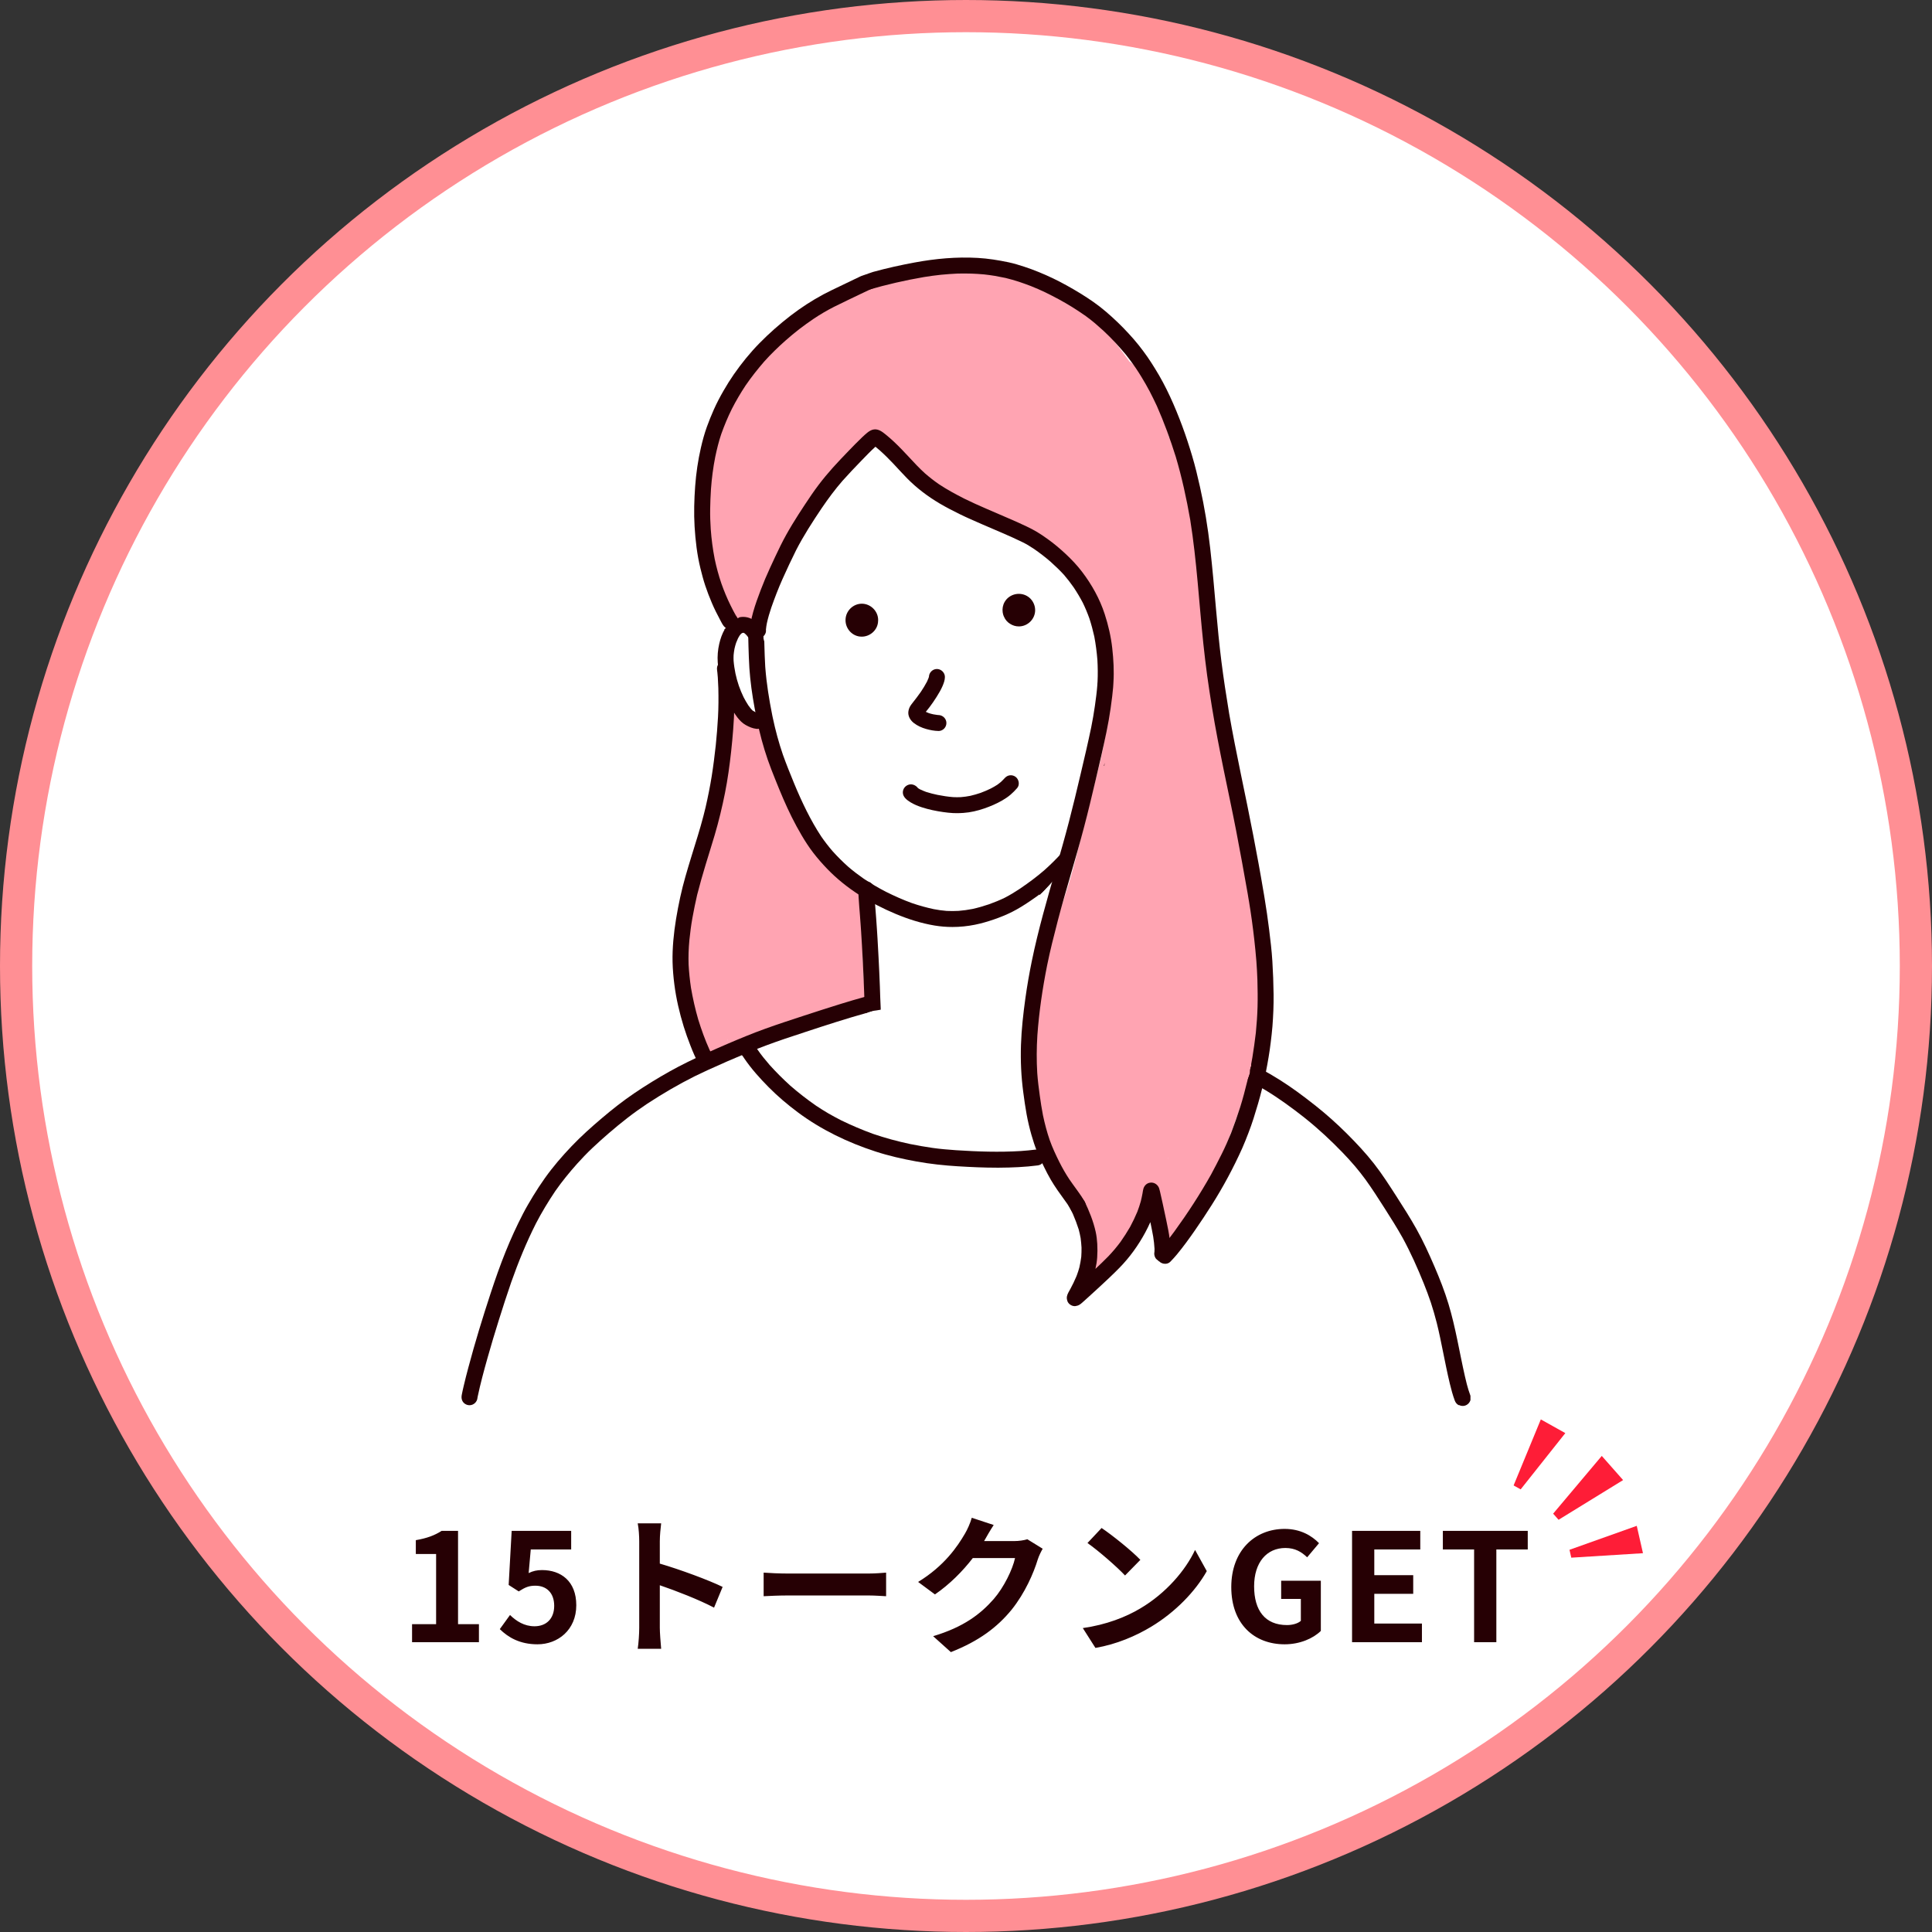 <svg width="180" height="180" viewBox="0 0 180 180" fill="none" xmlns="http://www.w3.org/2000/svg">
<rect x="0" y="0" width="180" height="180" fill="#333333" stroke="none"/>
<circle cx="90" cy="90" r="88.5" fill="white" stroke="#FF8F94" stroke-width="3"/>
<path d="M38.391 153V151.32H40.631V144.782H38.741V143.494C39.791 143.312 40.491 143.046 41.149 142.626H42.675V151.32H44.621V153H38.391ZM50.079 153.196C48.427 153.196 47.349 152.552 46.565 151.782L47.517 150.466C48.105 151.04 48.847 151.516 49.799 151.516C50.877 151.516 51.633 150.83 51.633 149.612C51.633 148.408 50.919 147.736 49.883 147.736C49.281 147.736 48.945 147.876 48.329 148.268L47.391 147.666L47.671 142.626H53.215V144.362H49.449L49.253 146.56C49.659 146.364 50.023 146.28 50.499 146.28C52.249 146.28 53.691 147.302 53.691 149.556C53.691 151.866 51.969 153.196 50.079 153.196ZM59.555 151.656C59.555 150.592 59.555 144.796 59.555 143.606C59.555 143.116 59.513 142.416 59.415 141.926H61.599C61.543 142.416 61.473 143.032 61.473 143.606V145.678C63.349 146.224 66.037 147.218 67.325 147.848L66.527 149.78C65.085 149.024 62.985 148.212 61.473 147.694V151.656C61.473 152.062 61.543 153.042 61.599 153.616H59.415C59.499 153.056 59.555 152.216 59.555 151.656ZM71.147 146.518C71.651 146.56 72.673 146.602 73.401 146.602C75.053 146.602 79.659 146.602 80.919 146.602C81.577 146.602 82.193 146.546 82.557 146.518V148.716C82.221 148.702 81.507 148.646 80.919 148.646C79.659 148.646 75.039 148.646 73.401 148.646C72.603 148.646 71.665 148.688 71.147 148.716V146.518ZM92.581 142.08C92.259 142.57 91.895 143.2 91.727 143.508L91.685 143.578H94.499C94.933 143.578 95.395 143.508 95.717 143.41L97.145 144.292C96.991 144.558 96.795 144.95 96.683 145.3C96.305 146.546 95.507 148.408 94.247 149.976C92.917 151.6 91.223 152.888 88.591 153.924L86.939 152.44C89.795 151.586 91.363 150.368 92.581 148.982C93.533 147.89 94.345 146.21 94.569 145.16H90.635C89.697 146.378 88.479 147.61 87.107 148.548L85.539 147.386C87.989 145.888 89.207 144.082 89.907 142.878C90.117 142.528 90.411 141.884 90.537 141.408L92.581 142.08ZM102.633 142.36C103.613 143.018 105.433 144.474 106.245 145.328L104.817 146.784C104.089 146 102.339 144.474 101.317 143.76L102.633 142.36ZM100.883 151.684C103.067 151.376 104.887 150.662 106.245 149.85C108.639 148.436 110.459 146.294 111.341 144.404L112.433 146.378C111.369 148.268 109.507 150.2 107.253 151.558C105.839 152.412 104.033 153.196 102.059 153.532L100.883 151.684ZM119.685 153.196C116.871 153.196 114.715 151.32 114.715 147.862C114.715 144.446 116.927 142.444 119.685 142.444C121.183 142.444 122.219 143.088 122.891 143.774L121.785 145.09C121.267 144.6 120.679 144.222 119.755 144.222C118.019 144.222 116.843 145.566 116.843 147.792C116.843 150.046 117.865 151.404 119.909 151.404C120.399 151.404 120.917 151.264 121.197 151.012V148.968H119.363V147.274H123.059V151.95C122.345 152.65 121.113 153.196 119.685 153.196ZM125.968 153V142.626H132.324V144.362H128.04V146.756H131.666V148.492H128.04V151.264H132.478V153H125.968ZM137.339 153V144.362H134.427V142.626H142.337V144.362H139.411V153H137.339Z" fill="#260004"/>
<path d="M141.02 138.394L143.555 132.244L145.837 133.519L141.677 138.761L141.02 138.394Z" fill="url(#paint0_linear_42_385)"/>
<path d="M146.226 144.39L152.493 142.159L153.072 144.708L146.393 145.125L146.226 144.39Z" fill="url(#paint1_linear_42_385)"/>
<path d="M144.703 141.024L149.233 135.644L151.221 137.895L145.208 141.595L144.703 141.024Z" fill="url(#paint2_linear_42_385)"/>
<g clip-path="url(#clip0_42_385)">
<path d="M66.395 98.989C66.118 98.968 65.883 98.836 65.697 98.635C65.561 98.489 65.471 98.296 65.384 98.118C65.295 97.934 65.217 97.744 65.14 97.555C64.947 97.077 64.783 96.587 64.626 96.097C64.243 94.903 63.849 93.7 63.608 92.468C63.428 91.552 63.277 90.619 63.243 89.684C63.21 88.771 63.253 87.857 63.38 86.952C63.568 85.677 63.93 84.445 64.312 83.216C64.698 81.975 65.102 80.74 65.47 79.494C65.525 79.306 65.58 79.117 65.635 78.928C65.634 78.933 65.632 78.938 65.631 78.943C65.635 78.927 65.64 78.912 65.644 78.895C65.647 78.885 65.65 78.874 65.653 78.863C65.656 78.855 65.658 78.847 65.66 78.838C66.33 76.475 66.924 74.091 67.373 71.675C67.482 71.091 67.581 70.505 67.669 69.916C67.768 69.221 67.843 68.525 67.853 67.821V67.919C67.853 67.852 67.855 67.785 67.853 67.717C67.803 67.559 67.796 67.388 67.84 67.22C67.959 66.775 68.314 66.429 68.792 66.402C69.215 66.377 69.582 66.613 69.777 66.98C69.82 67.06 69.846 67.147 69.863 67.236C69.961 67.196 70.067 67.172 70.174 67.165C70.679 67.136 71.143 67.494 71.239 67.991C71.241 67.998 71.242 68.004 71.243 68.01C71.375 68.499 71.519 68.984 71.655 69.472C71.826 70.087 71.994 70.705 72.169 71.319C72.508 72.504 72.841 73.692 73.296 74.837C73.55 75.439 73.844 76.021 74.162 76.593C74.594 77.342 75.059 78.071 75.554 78.78C75.679 78.959 75.805 79.136 75.936 79.312C75.938 79.314 75.939 79.316 75.94 79.318C75.951 79.332 75.962 79.346 75.973 79.359C75.986 79.375 75.998 79.392 76.01 79.41C76.015 79.416 76.019 79.423 76.025 79.429C76.512 80.065 77.033 80.679 77.588 81.258C78.066 81.74 78.586 82.182 79.115 82.607C79.201 82.59 79.291 82.587 79.377 82.596C79.931 82.657 80.362 83.125 80.319 83.694C80.347 83.76 80.369 83.829 80.383 83.902C80.427 84.127 80.392 84.363 80.288 84.566C80.293 84.959 80.306 85.352 80.315 85.745C80.329 86.357 80.337 86.969 80.349 87.582C80.374 88.814 80.415 90.044 80.48 91.274C80.515 91.926 80.559 92.576 80.614 93.225C80.663 93.779 80.199 94.274 79.653 94.305C79.633 94.307 79.613 94.307 79.593 94.307C79.223 94.307 78.901 94.106 78.722 93.807C77.77 94.169 76.792 94.461 75.819 94.755C74.616 95.118 73.421 95.492 72.244 95.932C71.864 96.075 71.486 96.221 71.111 96.374C70.283 96.715 69.465 97.073 68.615 97.357C68.236 97.483 67.852 97.599 67.462 97.69C67.562 98.062 67.437 98.491 67.139 98.746C66.954 98.905 66.716 98.992 66.473 98.992C66.447 98.992 66.421 98.991 66.395 98.989ZM67.763 97.009C67.768 96.996 67.773 96.983 67.777 96.97C67.784 96.925 67.79 96.879 67.797 96.833C67.796 96.825 67.795 96.819 67.794 96.811C67.788 96.879 67.778 96.945 67.763 97.008L67.763 97.009Z" fill="#FFA4B2"/>
<path d="M101.585 118.715C101.452 118.559 101.369 118.365 101.346 118.162C101.26 117.969 101.231 117.748 101.276 117.529C101.303 117.397 101.325 117.266 101.345 117.133C101.432 116.495 101.466 115.847 101.474 115.202C101.478 114.834 101.479 114.462 101.445 114.096C101.426 113.974 101.401 113.854 101.372 113.734C101.281 113.406 101.167 113.086 101.042 112.771C100.939 112.531 100.823 112.299 100.694 112.072C100.191 111.197 99.661 110.339 99.176 109.453C98.565 108.335 97.99 107.195 97.568 105.99C97.246 105.072 96.945 104.135 96.771 103.177C96.594 102.204 96.504 101.218 96.514 100.229C96.514 100.275 96.513 100.321 96.513 100.368C96.515 100.148 96.513 99.915 96.535 99.69C96.466 99.219 96.414 98.745 96.38 98.27C96.306 97.22 96.333 96.159 96.483 95.115C96.498 95.021 96.511 94.928 96.526 94.834C96.538 94.762 96.558 94.695 96.585 94.631C96.552 94.477 96.551 94.316 96.552 94.153C96.557 93.865 96.585 93.577 96.617 93.29C96.689 92.644 96.79 92.002 96.915 91.364C97.037 90.743 97.174 90.126 97.311 89.51C97.443 88.921 97.582 88.339 97.767 87.765C98.106 86.715 98.492 85.68 98.838 84.631C99.167 83.633 99.494 82.635 99.786 81.626C100.473 79.198 101.009 76.73 101.652 74.291C101.965 73.104 102.272 71.916 102.55 70.72C102.832 69.509 103.039 68.285 103.222 67.056C103.224 67.041 103.226 67.027 103.228 67.012C103.25 66.862 103.271 66.711 103.291 66.562C102.997 66.361 102.811 66.011 102.838 65.635C102.89 64.926 102.945 64.215 102.958 63.504C102.96 63.111 102.959 62.719 102.934 62.327C102.91 61.947 102.869 61.567 102.823 61.19C102.744 60.569 102.656 59.951 102.544 59.337C102.424 58.683 102.271 58.034 102.105 57.392C101.897 56.623 101.655 55.866 101.359 55.127C101.165 54.661 100.957 54.201 100.712 53.759C100.548 53.484 100.371 53.22 100.182 52.962C99.848 52.528 99.492 52.112 99.117 51.715C98.896 51.493 98.666 51.284 98.424 51.086C98.174 50.893 97.915 50.712 97.646 50.547C97.305 50.349 96.954 50.172 96.594 50.011C95.931 49.734 95.248 49.511 94.568 49.275C93.833 49.021 93.101 48.763 92.386 48.455C91.332 47.992 90.335 47.425 89.363 46.808C88.287 46.127 87.238 45.392 86.26 44.574C85.4 43.855 84.553 43.112 83.747 42.331C83.329 41.925 82.924 41.505 82.508 41.096C82.186 40.778 81.875 40.459 81.587 40.114C81.282 40.359 80.981 40.611 80.68 40.862C80.204 41.258 79.737 41.664 79.289 42.091C78.529 42.838 77.806 43.623 77.136 44.451C76.299 45.521 75.548 46.653 74.842 47.813C74.315 48.699 73.818 49.602 73.364 50.527C72.921 51.428 72.521 52.355 72.117 53.275C72.125 53.258 72.132 53.242 72.139 53.225C72.118 53.272 72.099 53.317 72.078 53.364C72.078 53.364 72.078 53.364 72.078 53.363C72.076 53.367 72.076 53.369 72.074 53.373C72.074 53.374 72.074 53.375 72.073 53.375C72.056 53.413 72.039 53.451 72.022 53.489C72.04 53.448 72.059 53.407 72.076 53.367C71.643 54.369 71.234 55.383 70.849 56.404C70.745 56.679 70.643 56.954 70.524 57.223C70.347 57.617 70.03 57.932 69.573 57.959C69.553 57.959 69.532 57.96 69.512 57.96C69.3 57.96 69.106 57.896 68.945 57.788C68.673 57.742 68.42 57.593 68.272 57.347C68.235 57.286 68.211 57.237 68.187 57.182C68.192 57.196 68.198 57.21 68.203 57.224C68.142 57.077 68.065 56.936 68 56.791C67.872 56.504 67.759 56.21 67.653 55.915C67.452 55.357 67.276 54.789 67.105 54.221C66.729 52.979 66.416 51.715 66.247 50.427C66.068 49.061 65.986 47.682 66.013 46.305C66.04 44.994 66.157 43.682 66.409 42.393C66.658 41.118 66.98 39.851 67.479 38.648C67.98 37.441 68.6 36.275 69.321 35.185C69.742 34.551 70.234 33.963 70.732 33.388C71.217 32.83 71.731 32.297 72.26 31.78C73.208 30.859 74.215 30.017 75.293 29.253C76.348 28.506 77.451 27.837 78.624 27.291C80.937 26.214 83.432 25.507 85.977 25.282C87.229 25.172 88.494 25.16 89.749 25.205C91.059 25.253 92.371 25.38 93.657 25.637C94.311 25.768 94.954 25.951 95.595 26.135C96.195 26.307 96.791 26.49 97.365 26.743C97.945 26.999 98.492 27.32 99.028 27.658C99.507 27.961 99.981 28.272 100.447 28.595C100.501 28.632 100.555 28.669 100.608 28.707C100.826 28.861 100.969 29.09 101.022 29.337C101.266 29.477 101.503 29.628 101.737 29.783C102.072 30.005 102.406 30.231 102.699 30.508C103.14 30.924 103.518 31.402 103.886 31.883C104.28 32.4 104.674 32.917 105.055 33.444C105.111 33.521 105.166 33.599 105.221 33.677C105.227 33.682 105.234 33.686 105.241 33.69C105.382 33.78 105.514 33.89 105.638 34.001C106.14 34.443 106.529 34.992 106.88 35.558C107.543 36.629 108.013 37.824 108.414 39.014C108.602 39.569 108.761 40.132 108.906 40.699C109.012 40.814 109.094 40.953 109.16 41.101C109.294 41.399 109.413 41.703 109.529 42.008C109.733 42.546 109.924 43.091 110.097 43.639C110.285 44.236 110.444 44.84 110.559 45.456C110.677 46.093 110.762 46.735 110.831 47.378C110.874 47.779 110.912 48.181 110.947 48.583C110.958 48.605 110.967 48.629 110.975 48.653C111.065 48.898 111.113 49.163 111.174 49.417C111.247 49.715 111.312 50.016 111.379 50.316C111.517 50.94 111.654 51.564 111.782 52.19C112.039 53.456 112.264 54.726 112.443 56.005C112.553 56.789 112.65 57.576 112.753 58.361C112.855 59.141 112.971 59.92 113.068 60.702C113.063 60.657 113.057 60.612 113.051 60.567C113.183 61.609 113.286 62.656 113.396 63.701C113.503 64.718 113.619 65.736 113.743 66.752C113.738 66.708 113.732 66.662 113.727 66.618C113.736 66.692 113.745 66.765 113.755 66.84C113.749 66.795 113.743 66.75 113.738 66.705C113.863 67.705 114.027 68.699 114.222 69.688C114.409 70.643 114.643 71.589 114.889 72.531C114.877 72.488 114.867 72.445 114.855 72.402C114.966 72.822 115.079 73.241 115.19 73.661C115.188 73.652 115.185 73.643 115.183 73.635C115.493 74.813 115.795 75.994 116.039 77.188C116.287 78.393 116.5 79.6 116.655 80.82C116.819 82.122 116.944 83.425 117.032 84.734C117.115 85.969 117.198 87.206 117.336 88.437C117.356 88.617 117.378 88.796 117.4 88.976V88.982V88.986C117.4 88.986 117.4 88.988 117.4 88.989V88.993V88.987V88.994C117.4 88.999 117.401 89.003 117.402 89.008C117.404 89.02 117.405 89.033 117.406 89.045C117.406 89.042 117.405 89.038 117.405 89.035C117.405 89.034 117.405 89.032 117.405 89.031V89.034V89.025C117.405 89.025 117.405 89.028 117.405 89.029C117.405 89.025 117.405 89.02 117.404 89.015C117.405 89.025 117.406 89.035 117.407 89.045C117.409 89.055 117.41 89.065 117.411 89.076C117.411 89.079 117.412 89.083 117.413 89.088V89.085C117.413 89.085 117.413 89.084 117.413 89.083C117.413 89.081 117.412 89.079 117.412 89.078C117.412 89.078 117.412 89.078 117.412 89.079C117.411 89.072 117.41 89.065 117.409 89.058C117.562 90.234 117.767 91.401 117.918 92.579C118.002 93.231 118.077 93.884 118.122 94.54C118.166 95.194 118.16 95.851 118.132 96.506C118.093 97.462 118.005 98.417 117.867 99.364C117.873 99.319 117.881 99.272 117.887 99.227C117.836 99.582 117.781 99.935 117.718 100.288C117.632 100.766 117.175 101.092 116.707 101.092C116.638 101.092 116.569 101.085 116.501 101.07C116.43 101.055 116.36 101.031 116.295 101.002C116.14 101.438 115.989 101.876 115.837 102.315C115.423 103.517 115.016 104.721 114.556 105.908C114.089 107.111 113.555 108.284 112.99 109.444C112.694 110.053 112.398 110.655 112.025 111.221C111.977 111.292 111.93 111.363 111.881 111.433C111.663 111.871 111.441 112.307 111.222 112.744C110.921 113.343 110.639 113.951 110.369 114.566C110.241 114.86 110.112 115.155 109.992 115.454C109.931 115.608 109.861 115.766 109.813 115.925C109.815 115.916 109.818 115.906 109.821 115.896C109.741 116.163 109.555 116.398 109.29 116.53C109.166 116.591 109.039 116.615 108.903 116.63C108.872 116.634 108.842 116.636 108.811 116.636C108.434 116.636 108.094 116.38 107.923 116.057C107.756 115.743 107.818 115.418 107.936 115.109C107.991 114.962 108.047 114.817 108.105 114.671C107.928 114.491 107.835 114.262 107.81 114.012C107.794 113.851 107.777 113.69 107.757 113.53C107.646 112.689 107.471 111.862 107.288 111.035C106.791 112.177 106.316 113.328 105.753 114.44C105.19 115.55 104.564 116.635 103.872 117.669C103.74 117.866 103.603 118.06 103.468 118.256C103.37 118.399 103.276 118.542 103.164 118.673C102.988 118.908 102.721 119.07 102.417 119.07C102.093 119.07 101.794 118.965 101.578 118.714H101.581L101.585 118.715ZM108.807 107.995C108.807 107.995 108.814 107.989 108.816 107.985C108.833 107.945 108.851 107.906 108.869 107.866C108.871 107.856 108.874 107.846 108.877 107.835C108.858 107.89 108.835 107.943 108.807 107.995ZM70.51 57.018C70.511 57.01 70.513 57.001 70.514 56.992V56.994C70.514 56.949 70.515 56.903 70.516 56.858C70.51 56.813 70.504 56.768 70.499 56.725C70.489 56.683 70.478 56.642 70.466 56.6C70.451 56.56 70.434 56.521 70.418 56.482C70.412 56.471 70.406 56.461 70.399 56.45C70.487 56.621 70.529 56.819 70.51 57.02V57.018Z" fill="#FFA4B2"/>
<path d="M87.065 86.228C85.824 86.021 84.605 85.631 83.446 85.146C81.091 84.16 78.84 82.792 77.063 80.943C76.607 80.47 76.175 79.976 75.774 79.457C75.375 78.939 75.019 78.388 74.688 77.826C74.041 76.734 73.478 75.584 72.974 74.42C72.72 73.834 72.48 73.242 72.242 72.649C71.994 72.029 71.746 71.409 71.528 70.777C71.11 69.565 70.779 68.328 70.522 67.073C70.521 67.067 70.519 67.061 70.519 67.055C70.517 67.048 70.515 67.04 70.514 67.031V67.029C70.505 66.999 70.499 66.969 70.495 66.937C70.24 65.688 70.024 64.429 69.896 63.16C69.867 62.878 69.842 62.594 69.823 62.311C69.821 62.288 69.819 62.265 69.818 62.242V62.244V62.237C69.818 62.229 69.817 62.221 69.816 62.212V62.21C69.816 62.199 69.814 62.191 69.814 62.183C69.814 62.191 69.816 62.2 69.816 62.209C69.773 61.552 69.756 60.892 69.734 60.233C69.725 59.949 69.718 59.665 69.714 59.379C69.711 59.217 69.716 59.052 69.71 58.89C69.707 58.864 69.706 58.838 69.706 58.811C69.706 58.742 69.714 58.674 69.733 58.608C69.811 58.325 70.057 58.109 70.349 58.069C70.514 58.047 70.683 58.08 70.826 58.164C70.946 58.235 71.032 58.333 71.099 58.449C71.099 58.462 71.099 58.475 71.099 58.488C71.015 58.587 70.98 58.72 71.002 58.846C71.015 58.911 71.033 58.975 71.047 59.04C71.061 59.105 71.074 59.171 71.085 59.236C71.097 59.303 71.109 59.37 71.121 59.437C71.138 59.527 71.147 59.623 71.188 59.706C71.194 59.718 71.2 59.73 71.207 59.74C71.21 59.861 71.212 59.981 71.216 60.102C71.237 60.758 71.251 61.416 71.293 62.07C71.292 62.06 71.291 62.049 71.29 62.038C71.292 62.06 71.293 62.081 71.295 62.104C71.296 62.114 71.297 62.124 71.298 62.134V62.142C71.298 62.148 71.298 62.154 71.299 62.16C71.301 62.183 71.303 62.205 71.304 62.228C71.418 63.699 71.654 65.152 71.942 66.6C71.949 66.629 71.956 66.658 71.959 66.687C71.968 66.725 71.975 66.762 71.983 66.798C71.987 66.819 71.992 66.841 71.996 66.862C72.243 68.032 72.555 69.185 72.942 70.316C73.259 71.201 73.61 72.073 73.968 72.942C74.328 73.82 74.716 74.684 75.139 75.534C75.556 76.36 76.004 77.168 76.517 77.94C76.841 78.411 77.19 78.859 77.562 79.293C78.028 79.812 78.52 80.302 79.041 80.766C79.499 81.157 79.975 81.52 80.469 81.864C81.139 82.311 81.828 82.719 82.546 83.088C83.342 83.484 84.149 83.846 84.985 84.147C85.643 84.371 86.311 84.556 86.992 84.702C87.391 84.779 87.79 84.837 88.195 84.868C88.565 84.887 88.935 84.885 89.305 84.865C89.739 84.831 90.17 84.771 90.598 84.687C91.12 84.573 91.633 84.423 92.14 84.251C92.646 84.07 93.143 83.869 93.625 83.633C94.103 83.387 94.558 83.107 95.006 82.81C95.024 82.796 95.044 82.784 95.062 82.772C95.063 82.772 95.064 82.771 95.065 82.77H95.066C95.084 82.758 95.1 82.747 95.117 82.736C95.112 82.74 95.107 82.743 95.1 82.746C95.859 82.229 96.593 81.685 97.286 81.086C97.866 80.571 98.414 80.027 98.936 79.452C99.166 79.188 99.391 78.919 99.609 78.643C99.814 78.383 100.003 78.112 100.189 77.839C100.438 77.463 100.667 77.078 100.884 76.684C100.846 76.891 100.808 77.098 100.77 77.305C100.746 77.432 100.726 77.561 100.708 77.69C100.707 77.693 100.705 77.697 100.703 77.701C100.55 77.992 100.39 78.281 100.257 78.581C100.093 78.951 99.942 79.323 99.806 79.705C99.681 80.055 99.58 80.415 99.483 80.774C99.476 80.803 99.468 80.832 99.459 80.862C99.216 81.033 98.971 81.205 98.749 81.401C98.387 81.721 98.076 82.094 97.755 82.454C97.537 82.691 97.316 82.925 97.09 83.154C96.717 83.434 96.336 83.703 95.95 83.964C95.939 83.971 95.929 83.978 95.919 83.985C95.914 83.989 95.91 83.991 95.905 83.994C95.394 84.339 94.874 84.664 94.323 84.944C93.761 85.229 93.176 85.465 92.581 85.669C92.009 85.865 91.431 86.033 90.839 86.153C90.144 86.293 89.44 86.365 88.736 86.365C88.177 86.365 87.62 86.32 87.066 86.228H87.065Z" fill="#260004"/>
<path d="M102.913 71.077C102.904 71.166 102.897 71.255 102.89 71.345C102.877 71.347 102.863 71.349 102.85 71.351C102.871 71.26 102.892 71.168 102.913 71.076V71.077Z" fill="#260004"/>
<path d="M70.475 67.905C70.118 67.867 69.795 67.724 69.484 67.553C69.171 67.38 68.918 67.12 68.699 66.839C68.306 66.333 67.998 65.756 67.74 65.172C67.515 64.663 67.33 64.13 67.19 63.592C67.031 62.981 66.914 62.345 66.87 61.715C66.829 61.128 66.88 60.545 67.012 59.972C67.118 59.511 67.282 59.043 67.522 58.627C67.626 58.525 67.728 58.424 67.831 58.322C67.909 58.245 67.986 58.166 68.062 58.089C68.189 57.961 68.314 57.831 68.439 57.701C68.601 57.666 68.759 57.601 68.904 57.507C69.03 57.481 69.159 57.47 69.285 57.473C69.563 57.483 69.816 57.551 70.062 57.683C70.23 57.773 70.387 57.909 70.524 58.041C70.676 58.189 70.816 58.354 70.936 58.529C70.962 58.567 70.988 58.605 71.013 58.644C70.994 58.709 70.989 58.779 71.001 58.846C71.014 58.911 71.032 58.975 71.046 59.04C71.06 59.105 71.073 59.171 71.084 59.236C71.096 59.303 71.108 59.37 71.12 59.437C71.13 59.494 71.139 59.556 71.154 59.613C71.026 59.844 70.78 60.004 70.501 60.004C70.193 60.004 69.923 59.807 69.811 59.536C69.811 59.538 69.813 59.54 69.813 59.543C69.811 59.534 69.807 59.526 69.803 59.517C69.784 59.481 69.761 59.446 69.74 59.413C69.688 59.339 69.633 59.269 69.575 59.201C69.53 59.151 69.481 59.102 69.431 59.056C69.401 59.031 69.371 59.007 69.34 58.985C69.331 58.98 69.321 58.974 69.312 58.968C69.309 58.968 69.306 58.966 69.304 58.965C69.302 58.964 69.3 58.963 69.297 58.963C69.288 58.961 69.278 58.96 69.267 58.959H69.24C69.225 58.962 69.21 58.964 69.195 58.966C69.181 58.969 69.167 58.973 69.154 58.978C69.147 58.98 69.141 58.983 69.134 58.986C69.124 58.993 69.113 58.999 69.102 59.006C69.089 59.015 69.076 59.025 69.063 59.035C69.039 59.058 69.015 59.081 68.993 59.104C68.961 59.144 68.93 59.184 68.9 59.226C68.851 59.303 68.806 59.382 68.763 59.463C68.696 59.605 68.635 59.749 68.58 59.897C68.522 60.073 68.472 60.252 68.432 60.434C68.394 60.636 68.365 60.839 68.347 61.044C68.34 61.216 68.339 61.387 68.347 61.56C68.379 61.959 68.442 62.354 68.52 62.746C68.603 63.134 68.708 63.514 68.836 63.889C68.963 64.251 69.109 64.604 69.276 64.95C69.412 65.213 69.56 65.47 69.722 65.719C69.799 65.831 69.881 65.939 69.969 66.045C70.016 66.096 70.064 66.145 70.116 66.194C70.13 66.204 70.144 66.215 70.158 66.225C70.218 66.261 70.28 66.295 70.343 66.328C70.396 66.353 70.449 66.377 70.504 66.398C70.534 66.406 70.565 66.416 70.595 66.423C70.622 66.427 70.649 66.431 70.676 66.433C71.079 66.475 71.366 66.879 71.312 67.271C71.26 67.653 70.929 67.911 70.558 67.911C70.53 67.911 70.503 67.909 70.474 67.906L70.475 67.905Z" fill="#260004"/>
<path d="M80.58 94.104C80.548 93.695 80.542 93.284 80.526 92.874C80.507 92.375 80.49 91.875 80.469 91.376C80.425 90.27 80.369 89.164 80.305 88.058C80.282 87.653 80.257 87.248 80.231 86.843C80.234 86.875 80.236 86.909 80.238 86.941C80.235 86.896 80.231 86.85 80.229 86.806C80.221 86.725 80.217 86.641 80.212 86.558C80.201 86.405 80.191 86.253 80.18 86.1C80.16 85.817 80.138 85.534 80.117 85.249C80.075 84.712 80.028 84.175 79.997 83.637C79.987 83.45 79.977 83.265 79.969 83.078C79.967 83.035 79.964 82.991 79.961 82.948C79.942 82.819 79.959 82.686 80.019 82.565C80.093 82.418 80.188 82.296 80.332 82.214C80.504 82.115 80.712 82.089 80.904 82.142C81.236 82.234 81.471 82.562 81.447 82.904C81.447 83.002 81.459 83.102 81.463 83.2C81.472 83.409 81.484 83.62 81.497 83.829C81.496 83.819 81.495 83.809 81.494 83.799C81.495 83.812 81.496 83.824 81.497 83.836C81.497 83.843 81.497 83.852 81.498 83.859V83.845C81.536 84.413 81.588 84.98 81.63 85.547C81.651 85.839 81.672 86.131 81.691 86.424C81.699 86.531 81.71 86.638 81.712 86.744C81.718 86.843 81.725 86.941 81.731 87.041C81.741 87.197 81.751 87.353 81.76 87.509C81.794 88.066 81.825 88.621 81.852 89.178C81.899 90.087 81.942 90.995 81.976 91.904C82.002 92.57 82.013 93.237 82.052 93.904V93.908C82.053 93.922 82.054 93.935 82.055 93.949V93.958V93.952C82.057 93.993 82.055 94.033 82.052 94.072C81.919 94.098 81.785 94.12 81.652 94.139C81.58 94.148 81.506 94.155 81.435 94.168C81.385 94.175 81.336 94.188 81.287 94.198C81.215 94.212 81.144 94.227 81.073 94.248C81.011 94.266 80.952 94.29 80.89 94.309C80.883 94.311 80.877 94.312 80.87 94.314H80.868C80.8 94.336 80.737 94.364 80.674 94.393C80.62 94.308 80.585 94.21 80.577 94.105L80.58 94.104Z" fill="#260004"/>
<path d="M96.894 82.462C96.932 82.091 97.254 81.792 97.634 81.793C97.833 81.793 98.016 81.875 98.15 82.006C98.016 82.154 97.885 82.306 97.752 82.454C97.457 82.775 97.154 83.093 96.843 83.4C96.853 83.088 96.854 82.771 96.893 82.463L96.894 82.462Z" fill="#260004"/>
<path d="M43.053 130.462C42.988 130.289 42.989 130.13 43.022 129.952C43.074 129.676 43.138 129.401 43.201 129.128C43.332 128.559 43.48 127.995 43.63 127.431C43.94 126.26 44.274 125.094 44.624 123.933C44.976 122.764 45.348 121.601 45.728 120.441C46.15 119.158 46.597 117.882 47.102 116.629C47.589 115.419 48.132 114.231 48.731 113.073C49.021 112.512 49.343 111.966 49.671 111.426C50.017 110.859 50.382 110.302 50.767 109.76C51.516 108.707 52.368 107.718 53.261 106.783C54.147 105.855 55.104 105 56.083 104.17C57.053 103.346 58.054 102.558 59.109 101.844C60.176 101.122 61.276 100.446 62.401 99.817C62.933 99.519 63.473 99.237 64.02 98.967C64.019 98.967 64.018 98.968 64.017 98.968C65.243 98.365 66.491 97.808 67.746 97.268C68.92 96.765 70.101 96.277 71.302 95.843C72.487 95.415 73.687 95.026 74.884 94.633C76.027 94.258 77.173 93.891 78.322 93.534C79.089 93.295 79.86 93.07 80.634 92.857C81.025 92.749 81.441 92.992 81.546 93.381C81.636 93.712 81.479 94.055 81.195 94.22C81.155 94.229 81.115 94.238 81.076 94.251C81.014 94.268 80.955 94.292 80.892 94.311C80.886 94.313 80.879 94.315 80.873 94.317C80.873 94.317 80.872 94.317 80.871 94.317C80.865 94.318 80.861 94.319 80.856 94.321C80.862 94.32 80.866 94.318 80.871 94.317C80.818 94.333 80.768 94.355 80.718 94.377C78.828 94.907 76.959 95.513 75.095 96.127C74.431 96.346 73.765 96.562 73.103 96.787C71.937 97.185 70.783 97.611 69.645 98.082C68.392 98.601 67.15 99.144 65.917 99.707C65.539 99.879 65.165 100.058 64.792 100.24C64.733 100.269 64.674 100.298 64.616 100.327C64.645 100.313 64.672 100.299 64.701 100.285C63.182 101.044 61.719 101.906 60.299 102.833C59.678 103.249 59.069 103.681 58.478 104.138C57.866 104.61 57.272 105.106 56.685 105.609C56.709 105.588 56.734 105.567 56.757 105.546C56.216 106.015 55.682 106.491 55.161 106.984C54.678 107.44 54.223 107.923 53.776 108.415C53.052 109.227 52.364 110.068 51.741 110.96C51.083 111.938 50.472 112.946 49.929 113.993C49.039 115.757 48.291 117.588 47.633 119.451C47.224 120.626 46.846 121.813 46.472 122.999C46.105 124.163 45.754 125.334 45.423 126.51C45.085 127.709 44.757 128.916 44.501 130.136C44.507 130.108 44.513 130.08 44.518 130.052C44.506 130.11 44.492 130.17 44.485 130.228C44.459 130.611 44.131 130.922 43.742 130.922C43.452 130.922 43.159 130.74 43.055 130.463L43.053 130.462Z" fill="#260004"/>
<path d="M135.906 130.918C135.726 130.826 135.606 130.672 135.537 130.485C135.346 129.972 135.207 129.445 135.078 128.914C134.838 127.919 134.641 126.913 134.437 125.911C134.258 125.024 134.081 124.137 133.861 123.259C133.696 122.622 133.519 121.988 133.312 121.362C133.115 120.767 132.889 120.18 132.658 119.597C132.073 118.145 131.432 116.705 130.682 115.33C130.158 114.394 129.587 113.489 129.009 112.585C128.427 111.676 127.848 110.761 127.214 109.887C126.903 109.466 126.581 109.054 126.243 108.655C125.872 108.217 125.481 107.798 125.086 107.383C124 106.258 122.858 105.193 121.637 104.215C121.653 104.229 121.67 104.242 121.688 104.255C121.663 104.236 121.638 104.215 121.613 104.195C121.613 104.195 121.612 104.195 121.611 104.194C121.587 104.175 121.563 104.156 121.539 104.138H121.541C121.541 104.138 121.537 104.136 121.536 104.135C121.531 104.131 121.526 104.126 121.52 104.122C121.518 104.12 121.515 104.118 121.513 104.116H121.512C121.512 104.116 121.509 104.113 121.508 104.112C121.508 104.112 121.507 104.111 121.507 104.11C120.352 103.202 119.167 102.337 117.911 101.574C117.36 101.249 116.802 100.934 116.234 100.638L116.235 100.633V100.63L116.238 100.626V100.622L116.241 100.619V100.615L116.244 100.611V100.607L116.247 100.604V100.6L116.249 100.596V100.592L116.252 100.588V100.583L116.253 100.579V100.574L116.256 100.569V100.565L116.259 100.56V100.551L116.261 100.546V100.541L116.264 100.537V100.532L116.267 100.527V100.522L116.27 100.516V100.512L116.273 100.506V100.501L116.275 100.497V100.492L116.278 100.488V100.483L116.281 100.478V100.475L116.284 100.47V100.466L116.287 100.462V100.459L116.289 100.455V100.451L116.292 100.448V100.444L116.295 100.44V100.436L116.298 100.433V100.429L116.3 100.425V100.422L116.303 100.418V100.414L116.306 100.41V100.407L116.309 100.403L116.311 100.399V100.396L116.314 100.391V100.386L116.316 100.382L116.318 100.377V100.372L116.321 100.368L116.323 100.363L116.325 100.358L116.327 100.353L116.328 100.347L116.33 100.343L116.332 100.337L116.334 100.332L116.336 100.327L116.338 100.321L116.34 100.317L116.341 100.312L116.343 100.307L116.345 100.303L116.347 100.298L116.349 100.293L116.351 100.289L116.353 100.284V100.28L116.355 100.277L116.357 100.273V100.269L116.36 100.265L116.362 100.261V100.257L116.365 100.252V100.249L116.367 100.244V100.239L116.37 100.235V100.23L116.373 100.225V100.221L116.376 100.216V100.212L116.379 100.206V100.2L116.381 100.195L116.383 100.189L116.385 100.184V100.178L116.388 100.173L116.39 100.167L116.392 100.161L116.394 100.156L116.395 100.15L116.397 100.145L116.399 100.139L116.401 100.134L116.403 100.128L116.405 100.122L116.407 100.117L116.408 100.111L116.41 100.106L116.412 100.101V100.096L116.415 100.091V100.086L116.418 100.081L116.42 100.077V100.072L116.422 100.067V100.062L116.425 100.056V100.051L116.428 100.045V100.04L116.431 100.034V100.029L116.433 100.023V100.017L116.436 100.012V100.006L116.439 100.001V99.995L116.442 99.99V99.984L116.445 99.978V99.973L116.447 99.967V99.962L116.45 99.956V99.946L116.453 99.941V99.936L116.456 99.932V99.924L116.459 99.919V99.91L116.46 99.907V99.902L116.46 99.897V99.894L116.461 99.889V99.881L116.462 99.876V99.773L116.463 99.767V99.763L116.464 99.758V99.752L116.465 99.748V99.743L116.466 99.739V99.734L116.467 99.729V99.725L116.468 99.72V99.715L116.469 99.71V99.705L116.47 99.701V99.69L116.471 99.685V99.674L116.472 99.669V99.663L116.473 99.658V99.652L116.473 99.647V99.641L116.474 99.635V99.63L116.477 99.624V99.619L116.48 99.613V99.608L116.483 99.602V99.596L116.486 99.591V99.585L116.488 99.58V99.575L116.491 99.57L116.493 99.565V99.56L116.496 99.556V99.551L116.499 99.546V99.542L116.501 99.537V99.532L116.504 99.528V99.523L116.507 99.518V99.514L116.51 99.509V99.504L116.513 99.5V99.495L116.515 99.49V99.486L116.518 99.481V99.477L116.521 99.472V99.467L116.524 99.463V99.458L116.527 99.453V99.449L116.529 99.444V99.44L116.532 99.436V99.432L116.535 99.428L116.537 99.424V99.421L116.54 99.417V99.413L116.542 99.41L116.544 99.406V99.402L116.547 99.398L116.549 99.395V99.391L116.552 99.387L116.553 99.384V99.38L116.556 99.376L116.558 99.373V99.37L116.561 99.366V99.362L116.564 99.359L116.566 99.355V99.351L116.568 99.348V99.345L116.571 99.341V99.338L116.574 99.334V99.331L116.577 99.327V99.32L116.58 99.318V99.311L116.58 99.308V99.305L116.581 99.302V99.296L116.582 99.293V99.281L116.583 99.278V99.264L116.584 99.261V99.214V99.123C117.196 99.429 117.799 99.755 118.392 100.101C119.496 100.746 120.549 101.467 121.567 102.241C121.884 102.482 122.2 102.725 122.512 102.973C122.486 102.953 122.46 102.932 122.435 102.912C122.497 102.962 122.559 103.011 122.623 103.06C122.597 103.04 122.571 103.02 122.546 102.999C123.58 103.821 124.564 104.699 125.5 105.633C126.384 106.518 127.238 107.428 128.01 108.413C128.767 109.378 129.426 110.414 130.089 111.442C130.739 112.452 131.385 113.465 131.972 114.514C132.599 115.634 133.133 116.808 133.64 117.985C134.132 119.129 134.592 120.294 134.952 121.486C135.618 123.688 135.969 125.964 136.478 128.203C136.536 128.456 136.595 128.707 136.66 128.958C136.754 129.316 136.861 129.669 136.99 130.016C137.131 130.396 136.886 130.832 136.512 130.952C136.432 130.977 136.355 130.989 136.276 130.989C136.159 130.989 136.043 130.962 135.938 130.908H135.936L135.906 130.918Z" fill="#260004"/>
<path d="M80.088 59.304C79.327 59.201 78.775 58.531 78.776 57.785C78.776 57.765 78.776 57.746 78.777 57.726C78.798 56.916 79.481 56.246 80.296 56.246C81.112 56.246 81.815 56.937 81.815 57.763C81.815 57.771 81.815 57.776 81.815 57.783C81.814 57.857 81.809 57.932 81.799 58.005C81.703 58.759 81.027 59.316 80.286 59.316C80.22 59.316 80.154 59.311 80.088 59.303V59.304Z" fill="#260004"/>
<path d="M94.104 58.116C94.12 58.126 94.136 58.138 94.152 58.148H94.151C93.862 57.983 93.65 57.73 93.527 57.439C93.555 57.495 93.583 57.551 93.611 57.607V57.608C93.619 57.617 93.626 57.627 93.634 57.637C93.589 57.565 93.55 57.49 93.517 57.412C93.519 57.417 93.52 57.423 93.522 57.429C93.472 57.31 93.437 57.182 93.419 57.054C93.419 57.054 93.419 57.054 93.419 57.055C93.418 57.05 93.418 57.045 93.417 57.04C93.417 57.041 93.417 57.042 93.417 57.042C93.372 56.714 93.43 56.37 93.605 56.072C94.027 55.353 94.964 55.119 95.684 55.528C96.151 55.792 96.443 56.312 96.443 56.845C96.443 57.672 95.752 58.362 94.924 58.362C94.624 58.362 94.342 58.272 94.104 58.117V58.115V58.116Z" fill="#260004"/>
<path d="M88.795 75.753C88.485 75.735 88.177 75.702 87.869 75.657C87.196 75.561 86.519 75.422 85.873 75.21C85.519 75.093 85.162 74.948 84.842 74.754C84.51 74.553 84.108 74.256 84.115 73.824C84.121 73.485 84.341 73.206 84.662 73.107C84.985 73.007 85.33 73.162 85.523 73.422C85.534 73.43 85.546 73.439 85.557 73.447C85.609 73.48 85.663 73.511 85.717 73.542C85.9 73.63 86.088 73.708 86.279 73.779C86.628 73.892 86.982 73.98 87.34 74.056C87.825 74.151 88.312 74.228 88.805 74.266C89.048 74.279 89.289 74.279 89.532 74.267C89.825 74.244 90.114 74.201 90.403 74.145C90.73 74.07 91.049 73.977 91.365 73.869C91.686 73.75 92 73.616 92.307 73.465C92.52 73.354 92.73 73.237 92.93 73.105C93.033 73.032 93.13 72.955 93.226 72.875C93.364 72.75 93.494 72.62 93.618 72.482C93.615 72.485 93.611 72.488 93.609 72.492C93.734 72.356 93.884 72.261 94.074 72.235C94.27 72.208 94.473 72.262 94.629 72.383C94.935 72.62 95.03 73.121 94.763 73.426C94.571 73.644 94.37 73.85 94.149 74.039C93.909 74.243 93.649 74.417 93.376 74.575C92.843 74.884 92.273 75.125 91.69 75.326C91.073 75.538 90.418 75.693 89.766 75.737C89.556 75.751 89.348 75.761 89.138 75.761C89.024 75.761 88.909 75.759 88.793 75.751L88.795 75.753Z" fill="#260004"/>
<path d="M107.971 117.515C107.837 117.371 107.764 117.178 107.772 116.982C107.779 116.778 107.87 116.609 108.008 116.465C108.023 116.45 108.037 116.435 108.051 116.42C108.546 115.888 108.988 115.31 109.42 114.725C110.652 113.029 111.799 111.267 112.826 109.439C113.168 108.804 113.5 108.164 113.822 107.518C114.14 106.883 114.421 106.233 114.692 105.578C115.002 104.769 115.287 103.953 115.55 103.127C115.803 102.335 116.01 101.526 116.209 100.718L116.211 100.712L116.213 100.707L116.215 100.701L116.217 100.696L116.219 100.69L116.22 100.684L116.222 100.679L116.224 100.673L116.226 100.669L116.228 100.664L116.23 100.659L116.232 100.655V100.65L116.234 100.645L116.236 100.642V100.638L116.239 100.634V100.631L116.242 100.627V100.623L116.245 100.619V100.616L116.247 100.612V100.608L116.25 100.605V100.601L116.253 100.597V100.592L116.256 100.589V100.584L116.257 100.579V100.575L116.259 100.57V100.566L116.262 100.561V100.552L116.265 100.547V100.542L116.268 100.538V100.533L116.271 100.527V100.523L116.273 100.517V100.513L116.276 100.507V100.502L116.279 100.498V100.493L116.282 100.488V100.484L116.285 100.479V100.475L116.287 100.471V100.467L116.29 100.463V100.46L116.293 100.456V100.452L116.296 100.448V100.445L116.299 100.441V100.437L116.301 100.434V100.43L116.304 100.426V100.422L116.307 100.419V100.415L116.31 100.411V100.408L116.312 100.404L116.314 100.4V100.396L116.317 100.392V100.387L116.32 100.382L116.322 100.378V100.373L116.325 100.369L116.326 100.364L116.328 100.359L116.33 100.354L116.332 100.348L116.334 100.343L116.336 100.338L116.338 100.333L116.339 100.328L116.341 100.322L116.343 100.317L116.345 100.313L116.347 100.308L116.349 100.303L116.351 100.299L116.352 100.294L116.354 100.29L116.356 100.285V100.281L116.359 100.277L116.361 100.274V100.27L116.364 100.265L116.365 100.262V100.258L116.368 100.253V100.25L116.371 100.245V100.24L116.374 100.236V100.231L116.377 100.226V100.222L116.379 100.217V100.212L116.382 100.207V100.201L116.385 100.196L116.387 100.19L116.389 100.185V100.179L116.392 100.173L116.393 100.168L116.395 100.162L116.397 100.157L116.399 100.151L116.401 100.146L116.403 100.14L116.405 100.134L116.406 100.129L116.408 100.123L116.41 100.118L116.412 100.112L116.414 100.107L116.416 100.102V100.097L116.419 100.092V100.087L116.421 100.082L116.423 100.078V100.073L116.426 100.067V100.063L116.429 100.057V100.052L116.432 100.046V100.041L116.434 100.035V100.029L116.437 100.024V100.018L116.44 100.013V100.007L116.443 100.002V99.996L116.445 99.99V99.985L116.448 99.979V99.974L116.451 99.968V99.963L116.454 99.957V99.947L116.457 99.942V99.937L116.459 99.933V99.924L116.462 99.92V99.911L116.463 99.908V99.903L116.464 99.898V99.895L116.465 99.89V99.882L116.466 99.877V99.774L116.467 99.768V99.764L116.468 99.759V99.753L116.469 99.749V99.744L116.47 99.74V99.735L116.471 99.73V99.725L116.472 99.721V99.716L116.472 99.711V99.706L116.473 99.701V99.691L116.474 99.686C116.493 99.596 116.512 99.504 116.529 99.413V99.411L116.532 99.407V99.403L116.535 99.399V99.396L116.538 99.392L116.539 99.388V99.385L116.542 99.381L116.544 99.377V99.374L116.547 99.371V99.367L116.55 99.363L116.552 99.359V99.356L116.554 99.353V99.349L116.557 99.346V99.343L116.56 99.339V99.335L116.563 99.332V99.325L116.565 99.322V99.316L116.566 99.313V99.309L116.567 99.306V99.301L116.568 99.298V99.285L116.569 99.282V99.268L116.57 99.266V99.218V99.135C116.609 98.928 116.646 98.721 116.682 98.514C116.809 97.752 116.911 96.987 117.004 96.22C117.083 95.411 117.141 94.603 117.163 93.789C117.186 92.957 117.171 92.126 117.149 91.295C117.124 90.713 117.101 90.129 117.053 89.548C116.998 88.883 116.935 88.221 116.86 87.557C116.725 86.354 116.56 85.15 116.361 83.956L116.377 84.053C116.371 84.019 116.365 83.983 116.359 83.948C116.342 83.853 116.321 83.755 116.309 83.656C116.291 83.572 116.28 83.484 116.267 83.397C116.259 83.346 116.25 83.294 116.241 83.242C116.242 83.248 116.243 83.252 116.244 83.258C115.9 81.296 115.543 79.338 115.167 77.383C114.803 75.498 114.394 73.624 114.012 71.743C113.618 69.802 113.236 67.858 112.918 65.901C112.757 64.907 112.6 63.91 112.465 62.912C112.333 61.939 112.219 60.963 112.115 59.987C111.705 56.136 111.505 52.258 110.89 48.431C110.543 46.447 110.115 44.475 109.54 42.543C109.035 40.936 108.461 39.357 107.779 37.816C107.569 37.368 107.351 36.924 107.124 36.483C106.885 36.022 106.619 35.575 106.354 35.13C106.354 35.131 106.355 35.132 106.355 35.132C106.28 35.011 106.205 34.89 106.129 34.769C105.751 34.164 105.326 33.593 104.887 33.032C104.572 32.657 104.25 32.291 103.92 31.93C103.575 31.554 103.207 31.198 102.837 30.845C102.565 30.597 102.29 30.354 102.012 30.114C101.743 29.881 101.454 29.669 101.169 29.455C100.753 29.163 100.331 28.883 99.901 28.613C99.491 28.355 99.067 28.118 98.644 27.883C98.228 27.661 97.811 27.445 97.387 27.238C96.942 27.021 96.486 26.831 96.029 26.645C95.659 26.506 95.288 26.368 94.912 26.245C94.508 26.113 94.1 26.001 93.688 25.897C93.356 25.828 93.026 25.763 92.693 25.704C92.362 25.645 92.026 25.607 91.691 25.567C91.303 25.534 90.916 25.505 90.526 25.492C90.091 25.478 89.656 25.48 89.22 25.488C88.704 25.512 88.189 25.549 87.675 25.598C87.141 25.649 86.608 25.733 86.077 25.814C84.325 26.115 82.596 26.51 80.889 27.01C80.888 27.01 80.887 27.011 80.886 27.011C80.885 27.001 80.884 26.99 80.883 26.98C81.01 26.506 81.045 25.911 80.82 25.514C80.895 25.487 80.971 25.461 81.048 25.435C81.048 25.435 81.05 25.434 81.052 25.433C81.052 25.433 81.052 25.433 81.051 25.433C81.145 25.402 81.239 25.369 81.333 25.337C82.611 24.984 83.908 24.698 85.213 24.456C87.15 24.096 89.119 23.917 91.088 24.029C92.057 24.084 93.012 24.237 93.961 24.436C94.46 24.542 94.953 24.694 95.437 24.852C95.883 24.998 96.325 25.162 96.759 25.339C97.662 25.705 98.543 26.126 99.394 26.601C100.249 27.076 101.083 27.58 101.884 28.142C102.7 28.713 103.444 29.371 104.162 30.058C104.504 30.385 104.833 30.727 105.153 31.075C105.476 31.428 105.797 31.786 106.093 32.163C106.373 32.518 106.645 32.878 106.904 33.251C107.151 33.605 107.38 33.971 107.609 34.338C107.607 34.335 107.606 34.333 107.604 34.33C108.657 36.014 109.455 37.839 110.147 39.695C110.487 40.61 110.789 41.539 111.068 42.474C111.353 43.426 111.584 44.394 111.8 45.363C112.221 47.238 112.529 49.132 112.747 51.041C112.967 52.966 113.13 54.898 113.301 56.827C113.442 58.426 113.595 60.025 113.795 61.616C113.997 63.214 114.24 64.803 114.504 66.391V66.398V66.4C114.504 66.4 114.506 66.408 114.506 66.412C114.506 66.415 114.507 66.417 114.508 66.42V66.423C114.508 66.423 114.508 66.427 114.509 66.429V66.431C115.174 70.265 116.044 74.059 116.774 77.88C117.098 79.575 117.415 81.272 117.699 82.974C117.697 82.966 117.697 82.959 117.696 82.952C117.701 82.987 117.708 83.021 117.713 83.055V83.06C117.713 83.06 117.713 83.06 117.713 83.059C117.713 83.062 117.714 83.064 117.715 83.065C117.717 83.073 117.718 83.079 117.719 83.086C117.735 83.172 117.753 83.261 117.764 83.349C117.783 83.443 117.794 83.538 117.81 83.631C117.817 83.669 117.823 83.707 117.829 83.744C117.824 83.721 117.82 83.697 117.817 83.674C117.977 84.637 118.118 85.604 118.238 86.572C118.361 87.563 118.481 88.556 118.543 89.553C118.608 90.59 118.646 91.626 118.658 92.665C118.669 93.654 118.626 94.641 118.55 95.628C118.512 96.127 118.449 96.626 118.39 97.123C118.336 97.574 118.27 98.026 118.195 98.474C118.114 98.953 118.031 99.43 117.934 99.906C117.83 100.413 117.71 100.917 117.588 101.419C117.356 102.361 117.081 103.289 116.787 104.212C116.644 104.659 116.487 105.105 116.318 105.542C116.131 106.025 115.946 106.509 115.734 106.981C114.916 108.802 113.97 110.564 112.903 112.251C112.393 113.058 111.865 113.856 111.32 114.642C110.787 115.409 110.237 116.166 109.641 116.886C109.451 117.114 109.25 117.333 109.043 117.547C108.913 117.683 108.735 117.746 108.554 117.746C108.346 117.746 108.134 117.662 107.992 117.51H107.996L107.971 117.515Z" fill="#260004"/>
<path d="M67.481 58.673H67.481C67.491 58.66 67.5 58.65 67.509 58.64C67.616 58.533 67.723 58.428 67.83 58.322C67.907 58.245 67.985 58.167 68.061 58.089C68.173 57.977 68.283 57.863 68.392 57.749C68.413 57.822 68.421 57.898 68.415 57.976C68.413 58.011 68.413 58.046 68.405 58.082C68.337 58.372 68.143 58.608 67.844 58.678C67.79 58.691 67.734 58.698 67.677 58.698C67.612 58.698 67.546 58.689 67.481 58.674L67.481 58.673Z" fill="#260004"/>
<path d="M65.126 99.16C64.806 98.606 64.557 98.008 64.325 97.412C64.097 96.831 63.885 96.241 63.7 95.644C63.304 94.362 62.996 93.041 62.827 91.709C62.74 91.024 62.68 90.34 62.662 89.649C62.645 88.974 62.675 88.303 62.732 87.629C62.849 86.273 63.087 84.932 63.372 83.602C63.652 82.297 64.045 81.013 64.435 79.739C64.813 78.507 65.211 77.28 65.534 76.032C65.605 75.759 65.672 75.485 65.739 75.21C65.957 74.255 66.15 73.298 66.306 72.331C66.461 71.364 66.58 70.393 66.688 69.42C66.775 68.55 66.848 67.681 66.895 66.808C66.945 65.912 66.946 65.011 66.926 64.114C66.926 64.115 66.926 64.117 66.926 64.118C66.915 63.788 66.899 63.459 66.878 63.129C66.868 62.964 66.853 62.801 66.834 62.637C66.82 62.514 66.795 62.387 66.799 62.262C66.812 61.857 67.165 61.531 67.569 61.545C67.959 61.559 68.271 61.882 68.286 62.264C68.293 62.347 68.308 62.431 68.319 62.513C68.336 62.668 68.347 62.823 68.36 62.978C68.384 63.291 68.397 63.606 68.407 63.92C68.428 64.585 68.436 65.25 68.417 65.914C68.379 67.282 68.268 68.641 68.12 70.002C67.977 71.301 67.8 72.601 67.545 73.884C67.282 75.203 66.966 76.508 66.586 77.799C66.316 78.717 66.022 79.628 65.746 80.545C65.463 81.483 65.193 82.422 64.952 83.371C64.787 84.084 64.641 84.8 64.511 85.521C64.388 86.203 64.302 86.891 64.229 87.58C64.195 87.973 64.165 88.365 64.153 88.76C64.14 89.122 64.146 89.485 64.154 89.847C64.193 90.58 64.27 91.306 64.377 92.032C64.549 93.03 64.772 94.016 65.054 94.99C65.351 95.94 65.687 96.881 66.097 97.788C66.204 98.014 66.313 98.238 66.439 98.455C66.642 98.806 66.484 99.273 66.136 99.461C66.025 99.521 65.907 99.549 65.79 99.549C65.525 99.549 65.268 99.402 65.127 99.158L65.126 99.16Z" fill="#260004"/>
<path d="M70.015 58.914C70.015 58.897 70.015 58.88 70.017 58.863C70.027 58.612 70.067 58.359 70.097 58.111C70.129 57.855 70.172 57.601 70.22 57.348C70.238 57.366 70.254 57.385 70.272 57.403C70.305 57.472 70.345 57.538 70.395 57.602C70.428 57.644 70.462 57.682 70.498 57.721C70.569 57.797 70.641 57.871 70.718 57.941C70.837 58.051 70.963 58.163 71.098 58.256C71.097 58.284 71.096 58.313 71.096 58.341V58.489C71.011 58.586 70.976 58.72 70.999 58.846C71.012 58.911 71.03 58.976 71.044 59.041C71.058 59.106 71.071 59.172 71.082 59.237C71.094 59.304 71.106 59.37 71.118 59.437C71.125 59.474 71.13 59.513 71.138 59.551C71.027 59.618 70.898 59.657 70.757 59.657C70.352 59.657 70.013 59.318 70.013 58.913L70.015 58.914Z" fill="#260004"/>
<path d="M99.443 121.2C99.4 121.063 99.376 120.933 99.402 120.789C99.425 120.664 99.475 120.549 99.531 120.435C99.593 120.31 99.665 120.188 99.734 120.066C99.931 119.707 100.106 119.338 100.267 118.96C100.276 118.938 100.284 118.916 100.293 118.894C100.293 118.896 100.292 118.898 100.292 118.9C100.294 118.893 100.297 118.885 100.3 118.878C100.302 118.873 100.304 118.87 100.305 118.866C100.313 118.843 100.322 118.82 100.332 118.797C100.424 118.56 100.495 118.318 100.564 118.074C100.639 117.748 100.697 117.423 100.739 117.091C100.759 116.804 100.767 116.52 100.763 116.233C100.745 115.936 100.719 115.643 100.68 115.349C100.631 115.077 100.572 114.81 100.5 114.541C100.347 114.059 100.167 113.591 99.968 113.125C99.451 111.99 98.831 110.91 98.255 109.805C97.856 109.04 97.496 108.257 97.177 107.457C97.315 107.682 97.485 107.893 97.698 108.034C97.927 108.185 98.165 108.293 98.442 108.316C98.484 108.32 98.527 108.321 98.57 108.321H98.586C98.61 108.352 98.635 108.382 98.659 108.412C98.724 108.647 98.888 108.847 99.03 109.043C99.046 109.092 99.064 109.14 99.085 109.189C99.137 109.303 99.212 109.401 99.277 109.508C99.308 109.561 99.34 109.614 99.375 109.664C99.426 109.735 99.48 109.801 99.535 109.866C99.561 109.902 99.587 109.937 99.61 109.975C99.641 110.031 99.672 110.09 99.711 110.141C99.773 110.218 99.837 110.289 99.905 110.358C99.955 110.448 100.007 110.539 100.064 110.625C100.197 110.829 100.356 111.017 100.508 111.208C100.594 111.314 100.674 111.425 100.756 111.535C100.835 111.641 100.914 111.747 100.996 111.852C101.007 111.866 101.017 111.879 101.028 111.893C101.474 112.814 101.86 113.762 102.082 114.765C102.163 115.133 102.209 115.517 102.23 115.893C102.254 116.319 102.251 116.739 102.222 117.164C102.197 117.519 102.14 117.872 102.058 118.219C102.467 117.836 102.87 117.448 103.263 117.047C103.456 116.841 103.647 116.635 103.829 116.419C104.024 116.188 104.209 115.95 104.392 115.709C104.713 115.253 105.011 114.789 105.29 114.307C105.539 113.846 105.761 113.376 105.965 112.893C106.086 112.572 106.195 112.249 106.287 111.918C106.345 111.678 106.398 111.437 106.443 111.194C106.471 111.045 106.485 110.892 106.528 110.747C106.609 110.478 106.818 110.252 107.101 110.196C107.408 110.134 107.686 110.248 107.876 110.491C107.987 110.632 108.027 110.816 108.068 110.987C108.096 111.109 108.123 111.23 108.151 111.352C108.206 111.597 108.261 111.842 108.316 112.088C108.434 112.622 108.55 113.156 108.66 113.692C108.78 114.274 108.907 114.858 108.978 115.448C109.011 115.721 109.039 115.993 109.051 116.268C109.057 116.414 109.056 116.561 109.044 116.706C109.04 116.768 109.034 116.832 109.024 116.895C109.018 116.94 109.009 116.984 108.994 117.029C108.975 117.091 108.948 117.152 108.909 117.205C108.74 117.442 108.451 117.602 108.151 117.535C107.931 117.486 107.729 117.358 107.625 117.151C107.545 116.992 107.516 116.805 107.557 116.631C107.563 116.541 107.565 116.45 107.565 116.359C107.547 115.973 107.498 115.591 107.44 115.211C107.359 114.759 107.269 114.308 107.175 113.859C107.029 114.192 106.868 114.518 106.696 114.837C106.053 116.027 105.255 117.139 104.307 118.108C103.689 118.74 103.043 119.341 102.394 119.94C102.081 120.228 101.769 120.515 101.454 120.8C101.303 120.938 101.15 121.075 100.998 121.212C100.927 121.276 100.855 121.338 100.784 121.401C100.722 121.453 100.66 121.505 100.592 121.547C100.468 121.625 100.353 121.663 100.21 121.684C100.182 121.688 100.154 121.69 100.126 121.69C99.836 121.69 99.528 121.48 99.442 121.204L99.443 121.2Z" fill="#260004"/>
<path d="M99.796 112.759C99.68 112.568 99.575 112.372 99.453 112.186C99.15 111.744 98.821 111.321 98.519 110.879C98.307 110.57 98.103 110.256 97.912 109.933C97.676 109.534 97.466 109.118 97.262 108.702C97.036 108.24 96.817 107.772 96.623 107.295C96.417 106.786 96.246 106.262 96.096 105.734C95.916 105.104 95.766 104.464 95.647 103.82C95.523 103.145 95.43 102.463 95.338 101.782C95.139 100.307 95.073 98.823 95.122 97.337C95.17 95.894 95.333 94.455 95.53 93.027C95.692 91.859 95.895 90.698 96.131 89.542C96.732 86.618 97.564 83.751 98.389 80.885C98.802 79.448 99.214 78.012 99.59 76.564C99.978 75.077 100.334 73.585 100.686 72.09C101.026 70.65 101.366 69.21 101.666 67.761C101.797 67.101 101.914 66.44 102.008 65.774C102.099 65.124 102.189 64.471 102.237 63.815C102.242 63.717 102.242 63.615 102.256 63.517C102.289 62.839 102.281 62.164 102.242 61.487C102.183 60.755 102.09 60.031 101.954 59.309C101.829 58.74 101.678 58.182 101.498 57.627C101.319 57.123 101.115 56.633 100.88 56.151C100.619 55.654 100.332 55.174 100.019 54.707C99.739 54.307 99.444 53.924 99.126 53.555C98.73 53.125 98.309 52.72 97.873 52.33C97.386 51.91 96.879 51.518 96.35 51.152C96.163 51.028 95.975 50.907 95.783 50.791C95.613 50.689 95.435 50.598 95.258 50.509C94.025 49.906 92.751 49.392 91.494 48.843C90.796 48.538 90.097 48.236 89.413 47.901C88.779 47.59 88.148 47.263 87.539 46.905C86.44 46.256 85.419 45.482 84.521 44.574C84.08 44.129 83.665 43.66 83.236 43.205C82.827 42.772 82.406 42.353 81.962 41.956C81.831 41.842 81.699 41.728 81.562 41.62C81.091 42.047 80.649 42.511 80.207 42.968C79.629 43.566 79.055 44.166 78.502 44.788C77.799 45.595 77.165 46.45 76.564 47.334C76.572 47.322 76.579 47.31 76.588 47.298C76.578 47.312 76.569 47.326 76.56 47.34C76.551 47.352 76.543 47.364 76.535 47.377C76.542 47.367 76.549 47.356 76.556 47.345C75.701 48.617 74.867 49.904 74.166 51.269C73.728 52.152 73.308 53.045 72.906 53.944C72.518 54.812 72.179 55.699 71.864 56.596C71.702 57.075 71.558 57.558 71.45 58.053C71.411 58.25 71.379 58.448 71.361 58.648C71.361 58.653 71.361 58.66 71.361 58.665C71.419 59.056 71.101 59.428 70.721 59.48C70.525 59.507 70.322 59.453 70.165 59.332C70.007 59.21 69.918 59.039 69.882 58.846C69.868 58.772 69.87 58.692 69.874 58.618C69.881 58.434 69.906 58.25 69.934 58.068C69.989 57.717 70.073 57.367 70.169 57.025C70.365 56.327 70.617 55.641 70.876 54.962C71.141 54.267 71.43 53.581 71.743 52.905C72.066 52.206 72.389 51.506 72.73 50.816C73.391 49.482 74.184 48.229 75.005 46.989C75.413 46.375 75.823 45.76 76.27 45.173C76.693 44.616 77.138 44.079 77.605 43.559C78.071 43.04 78.554 42.538 79.038 42.035C79.465 41.591 79.895 41.149 80.341 40.724C80.485 40.586 80.634 40.451 80.789 40.324C80.973 40.175 81.193 40.033 81.434 40.007C81.862 39.958 82.21 40.235 82.522 40.487C82.79 40.702 83.048 40.931 83.298 41.165C83.794 41.631 84.261 42.123 84.722 42.622C85.192 43.132 85.664 43.637 86.178 44.102C86.593 44.462 87.026 44.801 87.478 45.113C88.24 45.619 89.043 46.051 89.857 46.465C90.514 46.791 91.183 47.087 91.855 47.38C92.507 47.663 93.158 47.946 93.812 48.225C94.434 48.49 95.051 48.762 95.659 49.054C95.991 49.213 96.319 49.381 96.633 49.57C96.964 49.768 97.282 49.99 97.595 50.213C98.187 50.634 98.746 51.105 99.276 51.6C99.829 52.117 100.351 52.665 100.81 53.269C101.715 54.457 102.459 55.788 102.922 57.211C103.257 58.241 103.503 59.298 103.624 60.375C103.744 61.444 103.803 62.52 103.735 63.596C103.736 63.585 103.737 63.575 103.737 63.565C103.73 63.655 103.73 63.75 103.721 63.843C103.72 63.995 103.694 64.153 103.682 64.295C103.665 64.49 103.643 64.685 103.621 64.88C103.579 65.246 103.529 65.61 103.477 65.973C103.266 67.466 102.938 68.936 102.604 70.405C102.263 71.906 101.907 73.404 101.545 74.899C101.195 76.345 100.816 77.786 100.409 79.216C99.993 80.677 99.567 82.136 99.149 83.597C98.741 85.025 98.366 86.464 98.013 87.907C97.856 88.548 97.712 89.193 97.579 89.84C97.586 89.808 97.592 89.775 97.599 89.743C97.585 89.811 97.571 89.879 97.557 89.947C97.128 92.095 96.807 94.27 96.65 96.457C96.575 97.633 96.567 98.808 96.639 99.985C96.69 100.683 96.777 101.379 96.874 102.073C96.96 102.684 97.05 103.294 97.169 103.897C97.334 104.68 97.537 105.457 97.797 106.213C98.05 106.922 98.37 107.608 98.707 108.281C98.985 108.831 99.289 109.364 99.63 109.877C99.841 110.187 100.064 110.488 100.282 110.792C100.449 111.023 100.616 111.254 100.773 111.493C100.882 111.659 100.973 111.835 101.076 112.005C101.287 112.352 101.154 112.82 100.809 113.023C100.693 113.091 100.566 113.122 100.44 113.122C100.183 113.122 99.932 112.989 99.791 112.756L99.796 112.759Z" fill="#260004"/>
<path d="M89.294 108.664C87.982 108.585 86.678 108.447 85.383 108.212C84.095 107.978 82.81 107.688 81.564 107.282C78.98 106.441 76.505 105.253 74.324 103.625C73.373 102.915 72.46 102.145 71.625 101.301C70.798 100.466 70.009 99.591 69.347 98.618C69.306 98.558 69.266 98.498 69.227 98.438C69.098 98.303 69.017 98.122 69.017 97.924C69.017 97.623 69.196 97.34 69.477 97.221C69.785 97.091 70.168 97.188 70.366 97.461C70.442 97.568 70.508 97.683 70.581 97.793C70.585 97.797 70.587 97.803 70.591 97.808C70.589 97.805 70.587 97.802 70.585 97.798C70.586 97.801 70.589 97.805 70.591 97.808C70.604 97.826 70.616 97.845 70.629 97.864C70.617 97.846 70.604 97.827 70.592 97.808C70.93 98.304 71.312 98.767 71.704 99.22C72.311 99.894 72.951 100.532 73.622 101.141C74.394 101.812 75.197 102.437 76.037 103.019C76.413 103.267 76.792 103.509 77.183 103.736C77.575 103.963 77.974 104.175 78.376 104.382C79.342 104.852 80.328 105.27 81.337 105.639C82.466 106.026 83.613 106.334 84.781 106.584C85.48 106.723 86.18 106.847 86.885 106.948C87.609 107.051 88.337 107.11 89.067 107.162C91.077 107.293 93.096 107.363 95.108 107.238C95.088 107.239 95.066 107.241 95.046 107.242C95.07 107.241 95.094 107.239 95.117 107.238C95.126 107.238 95.137 107.237 95.146 107.236C95.139 107.236 95.131 107.237 95.123 107.237C95.581 107.204 96.04 107.163 96.496 107.104C96.897 107.052 97.279 107.337 97.335 107.74C97.389 108.139 97.1 108.525 96.698 108.577C95.502 108.733 94.29 108.783 93.085 108.79H92.876C91.682 108.79 90.488 108.736 89.295 108.663L89.294 108.664Z" fill="#260004"/>
<path d="M87.43 68.103C87.046 68.097 86.656 68.021 86.287 67.917C85.873 67.8 85.476 67.622 85.135 67.357C84.806 67.101 84.566 66.695 84.635 66.266C84.664 66.088 84.721 65.921 84.817 65.768C84.874 65.677 84.94 65.59 85.007 65.505C85.275 65.16 85.546 64.819 85.793 64.459C85.999 64.149 86.196 63.833 86.368 63.504C86.421 63.391 86.471 63.277 86.514 63.161C86.526 63.123 86.538 63.085 86.547 63.047C86.547 63.045 86.548 63.042 86.548 63.04C86.566 62.65 86.897 62.329 87.291 62.329C87.685 62.329 88.035 62.667 88.035 63.072C88.035 63.365 87.926 63.655 87.814 63.919C87.662 64.274 87.461 64.606 87.257 64.933C87.052 65.262 86.831 65.581 86.596 65.891C86.486 66.036 86.37 66.176 86.258 66.319C86.267 66.324 86.275 66.329 86.285 66.334C86.367 66.373 86.451 66.408 86.537 66.44C86.677 66.485 86.819 66.522 86.964 66.554C87.097 66.58 87.231 66.601 87.365 66.616C87.387 66.617 87.408 66.618 87.43 66.618C87.835 66.626 88.174 66.951 88.174 67.362C88.174 67.772 87.843 68.105 87.443 68.105C87.438 68.105 87.434 68.105 87.43 68.105V68.103Z" fill="#260004"/>
<path d="M67.446 58.348C67.304 58.177 67.203 57.959 67.098 57.765C66.818 57.242 66.55 56.714 66.319 56.167C66.094 55.637 65.885 55.1 65.704 54.552C65.532 54.031 65.391 53.499 65.26 52.965C64.946 51.685 64.792 50.368 64.713 49.055C64.638 47.803 64.677 46.547 64.767 45.296C64.855 44.093 65.031 42.894 65.3 41.717C65.45 41.062 65.627 40.413 65.853 39.781C66.047 39.236 66.267 38.702 66.5 38.173C66.77 37.565 67.082 36.972 67.415 36.395C67.714 35.875 68.032 35.365 68.374 34.873C69.085 33.852 69.878 32.872 70.748 31.984C71.655 31.059 72.634 30.198 73.659 29.407C74.622 28.665 75.646 28 76.718 27.424C77.22 27.154 77.739 26.916 78.252 26.668C78.682 26.461 79.114 26.253 79.545 26.046C79.767 25.939 79.989 25.832 80.213 25.728C80.374 25.67 80.536 25.612 80.699 25.554C80.701 25.554 80.703 25.554 80.705 25.553H80.703C80.828 25.535 80.952 25.506 81.078 25.484C81.083 25.484 81.088 25.482 81.093 25.482C81.095 25.487 81.097 25.493 81.099 25.497C81.143 25.604 81.212 25.697 81.283 25.787C81.283 25.787 81.284 25.788 81.285 25.789C81.386 25.982 81.48 26.18 81.582 26.374C81.636 26.477 81.693 26.578 81.759 26.674C81.24 26.882 80.737 27.122 80.232 27.364C79.399 27.765 78.562 28.16 77.736 28.571C77.73 28.574 77.725 28.576 77.721 28.578C77.702 28.588 77.683 28.596 77.666 28.605C77.679 28.599 77.692 28.592 77.704 28.587C77.056 28.915 76.425 29.287 75.822 29.689C75.361 30.002 74.907 30.325 74.465 30.666C74.03 31.002 73.61 31.357 73.196 31.718C72.491 32.344 71.812 32.997 71.185 33.702C70.575 34.408 69.997 35.139 69.468 35.908C69.001 36.612 68.573 37.342 68.188 38.094C67.81 38.854 67.484 39.638 67.199 40.437C66.963 41.135 66.788 41.853 66.637 42.575C66.439 43.569 66.312 44.576 66.238 45.587C66.198 46.203 66.175 46.82 66.165 47.437C66.154 48.059 66.178 48.678 66.218 49.298C66.285 50.232 66.407 51.158 66.586 52.077C66.747 52.845 66.953 53.606 67.205 54.348C67.454 55.053 67.741 55.75 68.073 56.419C68.247 56.764 68.418 57.118 68.627 57.443L68.629 57.445C68.731 57.572 68.793 57.732 68.793 57.905C68.793 58.31 68.454 58.648 68.049 58.648C67.807 58.648 67.6 58.532 67.449 58.349L67.446 58.348ZM68.578 57.388C68.573 57.383 68.57 57.378 68.565 57.373C68.543 57.353 68.52 57.333 68.496 57.313C68.471 57.295 68.444 57.279 68.419 57.261C68.391 57.247 68.363 57.233 68.335 57.219H68.335C68.324 57.216 68.314 57.213 68.305 57.209C68.409 57.248 68.502 57.31 68.579 57.389L68.578 57.388Z" fill="#260004"/>
</g>
<defs>
<linearGradient id="paint0_linear_42_385" x1="141.02" y1="135.502" x2="145.837" y2="135.502" gradientUnits="userSpaceOnUse">
<stop stop-color="#FE1D37"/>
</linearGradient>
<linearGradient id="paint1_linear_42_385" x1="148.374" y1="142.455" x2="151.598" y2="146.035" gradientUnits="userSpaceOnUse">
<stop stop-color="#FE1D37"/>
</linearGradient>
<linearGradient id="paint2_linear_42_385" x1="144.703" y1="138.619" x2="151.221" y2="138.619" gradientUnits="userSpaceOnUse">
<stop stop-color="#FE1D37"/>
</linearGradient>
<clipPath id="clip0_42_385">
<rect width="94" height="107" fill="white" transform="translate(43 24)"/>
</clipPath>
</defs>
</svg>
